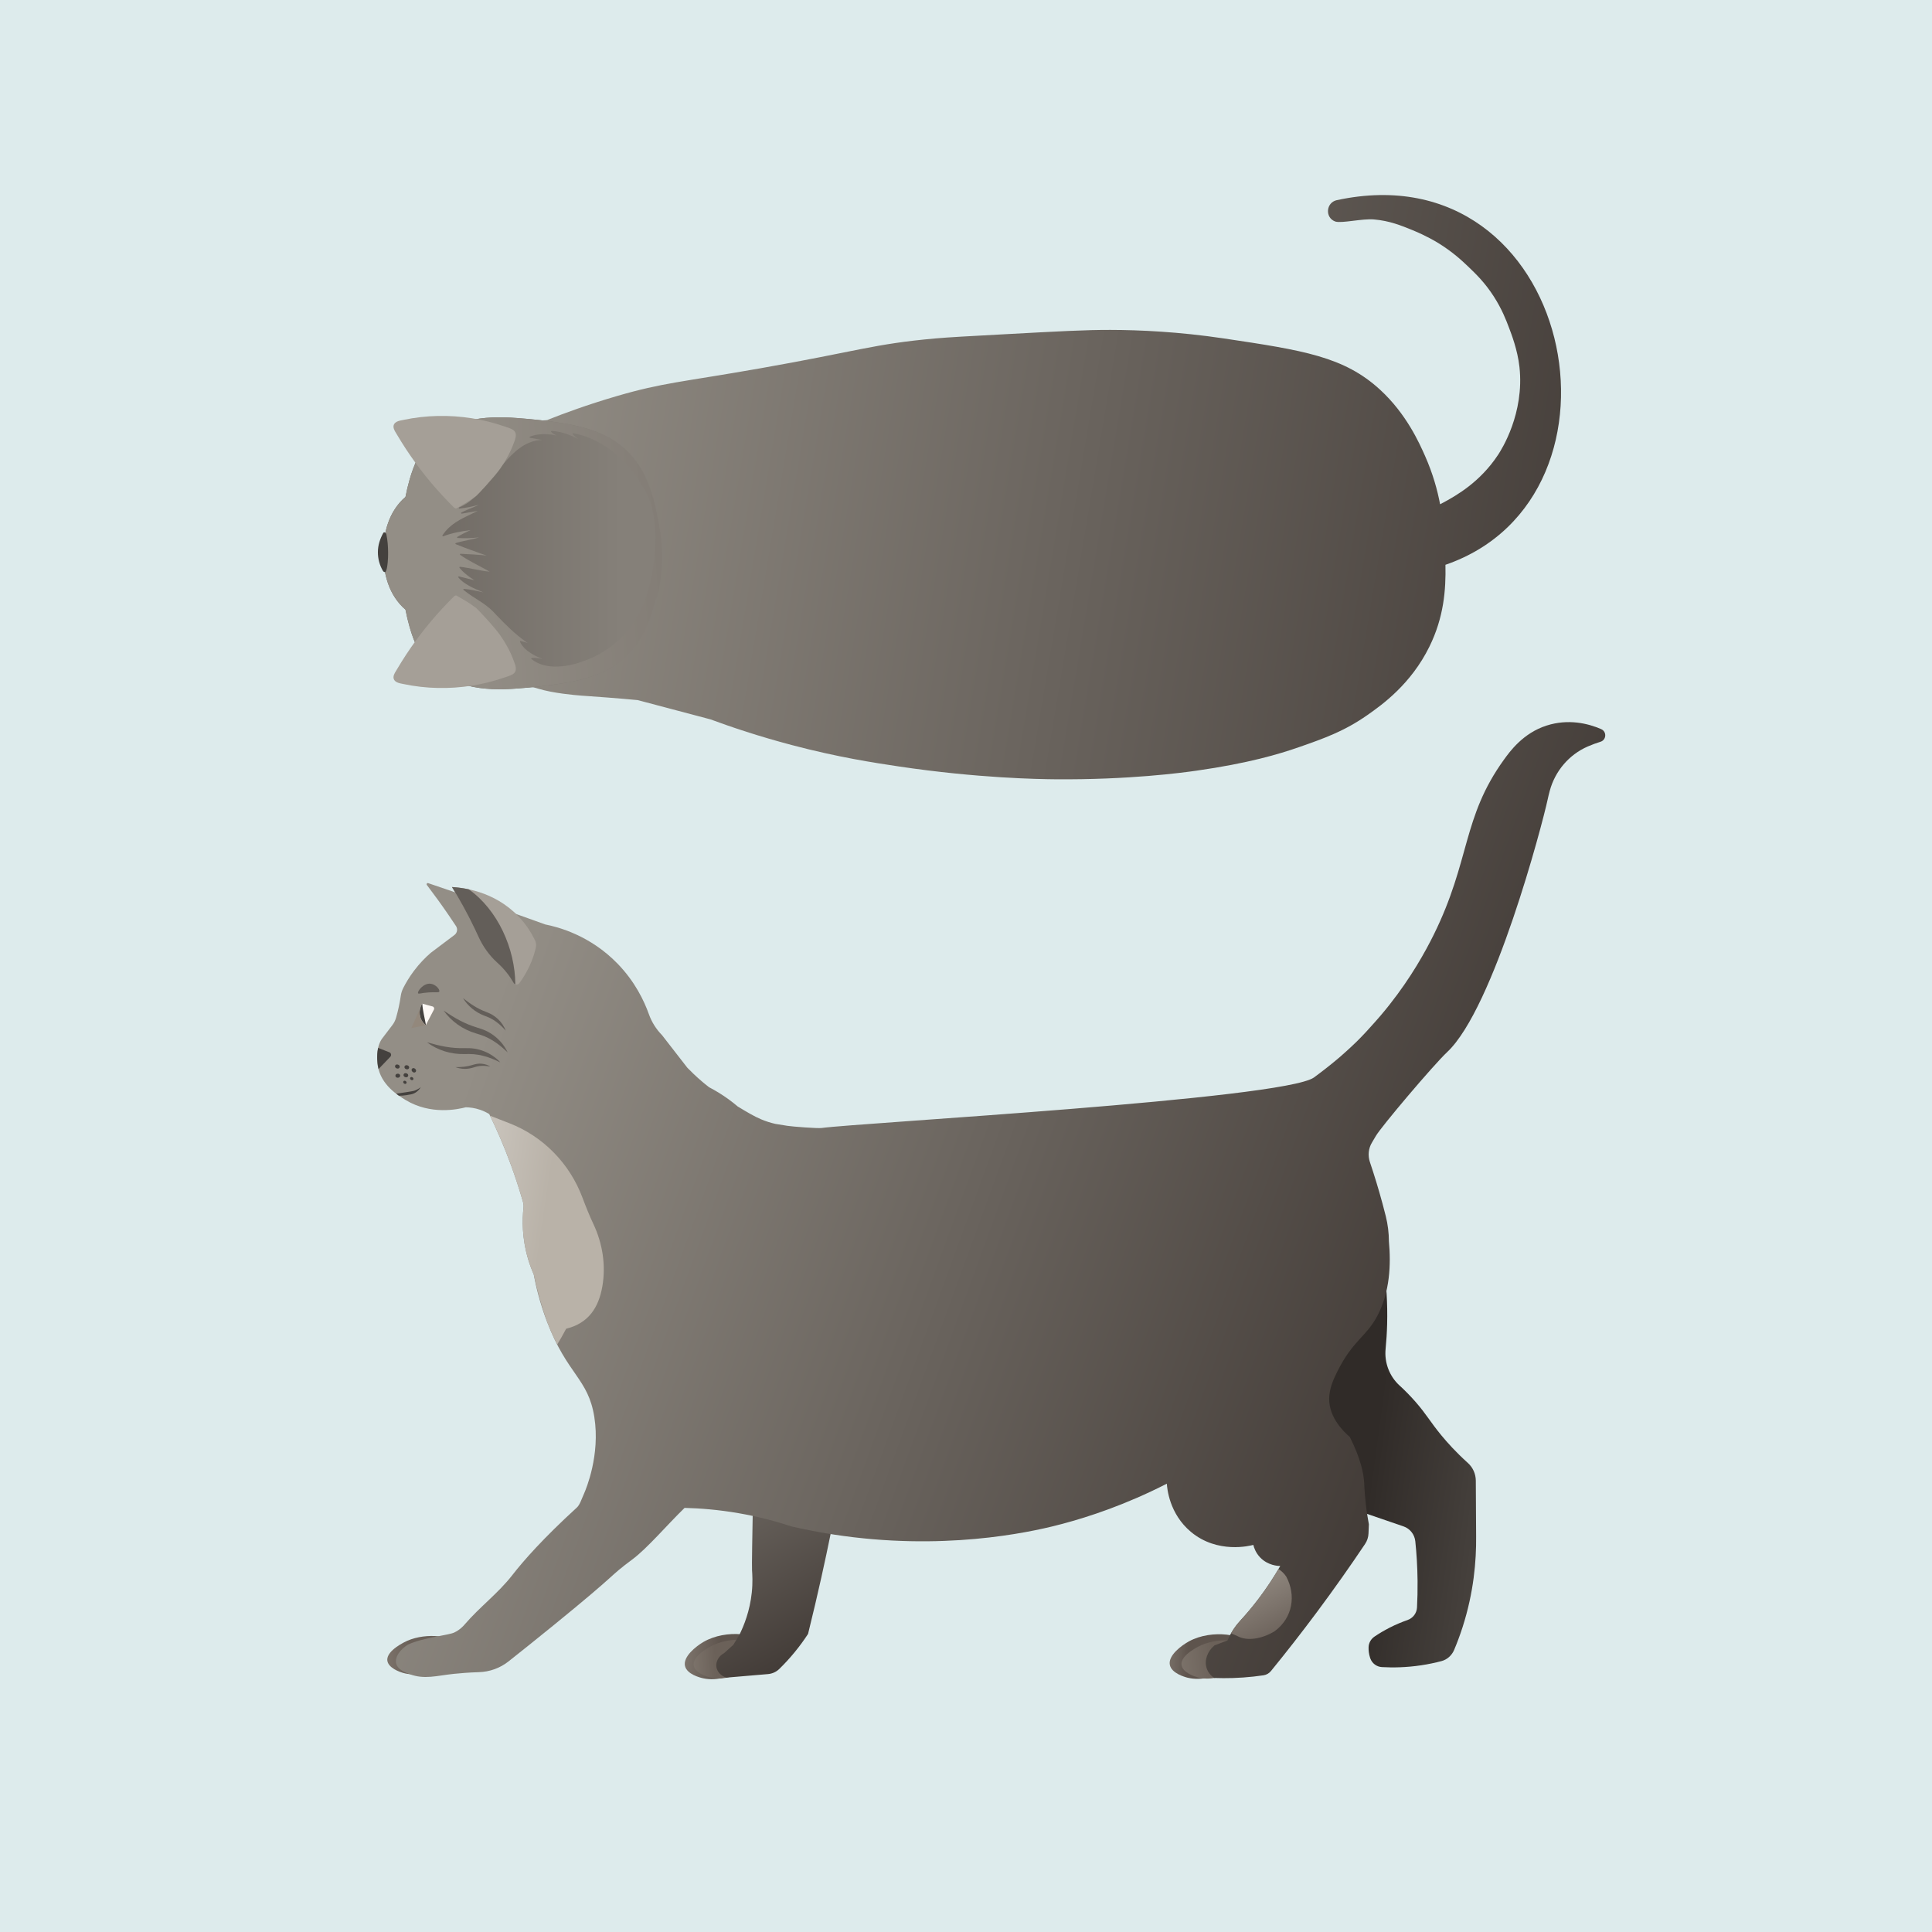 <?xml version="1.0" encoding="UTF-8"?>
<svg id="Layer_1" xmlns="http://www.w3.org/2000/svg" xmlns:xlink="http://www.w3.org/1999/xlink" version="1.1" viewBox="0 0 1000 1000">
  <!-- Generator: Adobe Illustrator 29.5.1, SVG Export Plug-In . SVG Version: 2.1.0 Build 141)  -->
  <defs>
    <style>
      .st0 {
        fill: url(#linear-gradient2);
      }

      .st1 {
        fill: url(#linear-gradient1);
      }

      .st2 {
        fill: url(#linear-gradient9);
      }

      .st3 {
        fill: url(#linear-gradient3);
      }

      .st4 {
        fill: url(#linear-gradient6);
      }

      .st5 {
        fill: url(#linear-gradient8);
      }

      .st6 {
        fill: url(#linear-gradient7);
      }

      .st7 {
        fill: url(#linear-gradient5);
      }

      .st8 {
        fill: url(#linear-gradient4);
      }

      .st9 {
        fill: url(#linear-gradient13);
      }

      .st10 {
        fill: url(#linear-gradient12);
      }

      .st11 {
        fill: url(#linear-gradient11);
      }

      .st12 {
        fill: url(#linear-gradient10);
      }

      .st13 {
        fill: url(#linear-gradient);
      }

      .st14 {
        fill: #a59f97;
      }

      .st15 {
        fill: #635e59;
      }

      .st16 {
        fill: #93887c;
      }

      .st17 {
        fill: #44413e;
      }

      .st18 {
        fill: #ddebec;
      }

      .st19 {
        fill: #fcf8f5;
      }
    </style>
    <linearGradient id="linear-gradient" x1="685.824" y1="263.95" x2="1140.436" y2="189.986" gradientTransform="translate(-3.266 1024.66) rotate(-1.581) scale(1 -1)" gradientUnits="userSpaceOnUse">
      <stop offset=".08" stop-color="#302b28"/>
      <stop offset=".667" stop-color="#938e86"/>
    </linearGradient>
    <linearGradient id="linear-gradient1" x1="403.695" y1="166.139" x2="316.634" y2="180.126" gradientTransform="translate(-8.875 1046.266) rotate(-3.099) scale(1 -1)" gradientUnits="userSpaceOnUse">
      <stop offset=".148" stop-color="#5e544d"/>
      <stop offset=".735" stop-color="#b9b2a8"/>
    </linearGradient>
    <linearGradient id="linear-gradient2" x1="628.673" y1="150.193" x2="587.563" y2="153.574" gradientTransform="translate(-3.266 1024.66) rotate(-1.581) scale(1 -1)" gradientUnits="userSpaceOnUse">
      <stop offset=".148" stop-color="#5e544d"/>
      <stop offset=".995" stop-color="#b9b2a8"/>
    </linearGradient>
    <linearGradient id="linear-gradient3" x1="396.213" y1="166.398" x2="318.155" y2="166.994" gradientTransform="translate(-8.875 1046.266) rotate(-3.099) scale(1 -1)" gradientUnits="userSpaceOnUse">
      <stop offset=".096" stop-color="#6b6159"/>
      <stop offset=".781" stop-color="#b9b2a8"/>
    </linearGradient>
    <linearGradient id="linear-gradient4" x1="227.081" y1="161.783" x2="149.023" y2="162.379" gradientTransform="translate(-3.266 1024.66) rotate(-1.581) scale(1 -1)" gradientUnits="userSpaceOnUse">
      <stop offset=".096" stop-color="#6b6159"/>
      <stop offset=".781" stop-color="#b9b2a8"/>
    </linearGradient>
    <linearGradient id="linear-gradient5" x1="644.731" y1="148.88" x2="550.17" y2="140.945" gradientTransform="translate(-3.266 1024.66) rotate(-1.581) scale(1 -1)" gradientUnits="userSpaceOnUse">
      <stop offset=".096" stop-color="#6b6159"/>
      <stop offset=".972" stop-color="#b9b2a8"/>
    </linearGradient>
    <linearGradient id="linear-gradient6" x1="462.969" y1="169.075" x2="339.728" y2="426.246" gradientTransform="translate(-8.875 1046.266) rotate(-3.099) scale(1 -1)" gradientUnits="userSpaceOnUse">
      <stop offset="0" stop-color="#3f3834"/>
      <stop offset=".678" stop-color="#938e86"/>
    </linearGradient>
    <linearGradient id="linear-gradient7" x1="774.404" y1="285.633" x2="105.015" y2="529.27" gradientTransform="translate(0 1000) scale(1 -1)" gradientUnits="userSpaceOnUse">
      <stop offset=".015" stop-color="#3f3834"/>
      <stop offset=".778" stop-color="#938e86"/>
    </linearGradient>
    <linearGradient id="linear-gradient8" x1="98.21" y1="413.467" x2="349.67" y2="368.712" gradientTransform="translate(-3.266 1024.66) rotate(-1.581) scale(1 -1)" gradientUnits="userSpaceOnUse">
      <stop offset=".178" stop-color="#fff"/>
      <stop offset=".781" stop-color="#b9b2a8"/>
    </linearGradient>
    <linearGradient id="linear-gradient9" x1="702.251" y1="87.29" x2="628.668" y2="240.837" gradientTransform="translate(-3.266 1024.66) rotate(-1.581) scale(1 -1)" gradientUnits="userSpaceOnUse">
      <stop offset=".405" stop-color="#60564f"/>
      <stop offset=".865" stop-color="#b9b2a8"/>
    </linearGradient>
    <linearGradient id="linear-gradient10" x1="870.547" y1="705.097" x2="11.911" y2="848.18" gradientTransform="translate(0 1000) scale(1 -1)" gradientUnits="userSpaceOnUse">
      <stop offset="0" stop-color="#3f3834"/>
      <stop offset=".716" stop-color="#938e86"/>
    </linearGradient>
    <linearGradient id="linear-gradient11" x1="740.542" y1="730.763" x2="740.542" y2="730.763" gradientTransform="translate(0 1000) scale(1 -1)" gradientUnits="userSpaceOnUse">
      <stop offset=".096" stop-color="#60564f"/>
      <stop offset=".883" stop-color="#b9b2a8"/>
    </linearGradient>
    <linearGradient id="linear-gradient12" x1="-11.42" y1="713.625" x2="552.163" y2="713.625" gradientTransform="translate(0 1000) scale(1 -1)" gradientUnits="userSpaceOnUse">
      <stop offset="0" stop-color="#3f3834"/>
      <stop offset=".591" stop-color="#858079"/>
    </linearGradient>
    <linearGradient id="linear-gradient13" x1="341.966" y1="719.084" x2="198.078" y2="709.625" gradientTransform="translate(0 1000) scale(1 -1)" gradientUnits="userSpaceOnUse">
      <stop offset="0" stop-color="#837d76"/>
      <stop offset=".716" stop-color="#938e86"/>
    </linearGradient>
  </defs>
  <rect class="st18" width="1000" height="1000"/>
  <g>
    <path class="st13" d="M688.431,777.019l38.037,13.044c3.343,1.146,5.722,4.16,6.092,7.723.659,6.335,1.096,13.196,1.17,20.521.049,4.795-.062,9.382-.29,13.738-.155,2.961-2.111,5.513-4.912,6.487-2.857.994-5.97,2.274-9.229,3.933-2.94,1.496-5.551,3.073-7.838,4.616-1.82,1.228-3.007,3.243-3.083,5.461-.055,1.597.111,3.502.783,5.532.034.104.069.206.105.307.919,2.59,3.294,4.353,6.001,4.507,5.843.332,12.76.211,20.421-.947,3.75-.567,7.227-1.313,10.406-2.15,2.965-.781,5.366-2.945,6.57-5.805,1.545-3.669,3.022-7.601,4.371-11.795,5.768-17.933,7.143-34.277,7.008-46.946-.055-9.618-.11-19.237-.165-28.855-.02-3.511-1.53-6.84-4.119-9.171-6.167-5.554-10.675-10.601-13.77-14.36-5.777-7.017-7.622-10.753-13.309-17.261-2.851-3.262-5.663-6.072-8.276-8.458-5.231-4.775-7.915-11.826-7.219-18.93.4-4.084.679-8.365.797-12.828.575-21.753-2.876-40.275-6.781-54.23-24.401,36.696-48.802,73.393-73.203,110.089l50.431,35.78-0.0 0Z"/>
    <path class="st1" d="M395.137,851.273c1.665,6.426-16.623,20.599-31.174,17.417-1.631-.357-8.43-2.072-9.414-6.396-1.105-4.854,5.752-10.199,9.53-12.409,11.792-6.896,29.588-4.286,31.058,1.388Z"/>
    <path class="st0" d="M646.371,851.801c1.494,6.468-17.162,20.151-31.624,16.585-1.621-.4-8.372-2.294-9.242-6.643-.976-4.881,6.02-10.043,9.855-12.152,11.971-6.581,29.691-3.501,31.01,2.21l0.0 0Z"/>
    <path class="st3" d="M394.864,853.206c1.456,5.466-13.685,17.71-26.38,15.239-3.317-.646-8.85-2.76-9.414-6.396-.824-5.308,9.496-10.275,10.01-10.516,10.212-4.8,24.521-3.069,25.784,1.673v-0Z"/>
    <path class="st8" d="M236.503,851.638c1.311,5.503-14.15,17.342-26.774,14.535-3.298-.733-8.774-2.993-9.242-6.643-.683-5.328,9.764-10.02,10.285-10.248,10.336-4.528,24.594-2.418,25.73,2.356Z"/>
    <path class="st7" d="M647.561,853.873c1.311,5.503-14.15,17.342-26.774,14.535-3.298-.733-8.773-2.993-9.242-6.643-.683-5.328,9.764-10.02,10.285-10.248,10.336-4.528,24.594-2.418,25.73,2.356h0Z"/>
    <path class="st4" d="M390.597,737.097c.833,3.34-.221,2.811-.726,31.124-.502,28.18-.754,42.27-.612,44.535.14,2.244.423,6.196-.132,11.516-1,9.584-4.04,17.088-6.375,21.829-1.059,1.749-2.117,3.497-3.176,5.246-1.372,1.237-3.404,3.07-4.776,4.307-2.814,1.479-4.416,4.456-3.987,7.206.393,2.521,2.464,4.674,5.208,5.473,7.165-.609,14.33-1.219,21.495-1.828,2.183-.186,4.25-1.105,5.829-2.644,2.543-2.481,5.203-5.323,7.866-8.558,2.741-3.33,5.068-6.567,7.038-9.588,5.331-21.527,9.11-39.13,11.583-51.267,3.839-18.843,6.02-31.831,11.264-55.301,2.525-11.301,4.751-20.517,6.231-26.511-26.141-1.899-52.283-3.799-78.424-5.698,7.956,6.022,18.125,15.838,21.695,30.16h0Z"/>
    <path class="st6" d="M828.79,377.395c-6.746-2.915-16.981-5.482-28.34-1.825-12.17,3.918-18.999,13.46-22.023,17.65-21.656,30.007-17.286,52.031-36.323,90.57-4.455,9.019-11.801,22.183-22.781,36.104v-0c-.448.569-.907,1.139-1.367,1.71-.013.015-.025.031-.037.046-.331.41-.659.82-.997,1.231-.028.034-.057.067-.084.101-.54.658-1.094,1.317-1.651,1.977-.265.315-.525.629-.795.944-.207.242-.425.485-.635.727-.669.774-1.336,1.548-2.028,2.323-.037.041-.075.084-.112.126-.008.009-.017.019-.025.028-1.308,1.465-2.67,2.992-4.158,4.605-.008.008-.015.017-.023.025-.06.065-.12.13-.181.195-.234.254-.47.508-.711.767-.052.056-.109.114-.162.171-.013.014-.026.027-.039.041-.105.112-.212.224-.318.337-.031.033-.063.066-.094.099-.292.31-.587.621-.892.938-.39.406-.789.817-1.199,1.235-.038.039-.073.076-.111.115-.124.126-.254.256-.383.384-.153.154-.312.312-.468.468-.177.177-.35.352-.531.531-.066.065-.129.129-.195.195-.008.008-.015.015-.022.022-.755.738-3.894,3.777-8.265,7.59-.571.49-1.162.991-1.766,1.497-.267.225-.541.452-.816.68-.661.548-1.333,1.102-2.034,1.67-.156.125-.317.254-.475.381-.293.236-.605.48-.905.72-.383.305-.758.606-1.153.916-.193.152-.383.303-.58.456-.027.021-.057.043-.084.064-.804.627-1.63,1.266-2.486,1.917-.184.14-.372.282-.559.424-.938.71-1.896,1.43-2.898,2.169-16.084,11.263-235.112,23.436-254.816,26.125-2.024.276-14.827-.672-17.713-1.121l.001-.008c-.058-.005-.118-.014-.177-.02-2.043-.319-4.063-.645-6.055-.978-2.462-.561-4.984-1.343-7.529-2.433-3.532-1.512-6.897-3.516-11.958-6.579-1.402-1.19-2.899-2.387-4.522-3.574-3.576-2.613-7.059-4.701-10.281-6.378-1.75-1.344-2.89-2.303-3.437-2.767-3.368-2.859-6.003-5.445-7.826-7.329-4.389-5.653-8.716-11.225-13.106-16.878-3.017-3.067-5.332-6.733-6.774-10.776-2.447-6.858-7.13-16.785-16.114-26.087-14.376-14.886-31.029-19.126-37.552-20.424l-39.646-14.234c-6.986-2.383-13.971-4.767-20.956-7.15-.573-.195-1.053.46-.686.942,3.774,4.955,7.565,10.182,11.336,15.69,1.285,1.877,2.538,3.743,3.761,5.598.992,1.505.633,3.523-.807,4.608-4.077,3.07-8.154,6.141-12.231,9.211-2.628,2.27-5.753,5.369-8.798,9.44-2.336,3.122-4.115,6.134-5.469,8.796-.64,1.259-1.074,2.606-1.276,4.004-.265,1.835-.606,3.778-1.045,5.81-.429,1.985-.907,3.853-1.41,5.598-.389,1.349-1.015,2.614-1.865,3.731-2.33,3.059-4.378,5.816-4.846,6.365-4.252,4.985-2.888,13.671-2.717,14.762,1.569,9.995,10.678,15.473,14.432,17.731,13.058,7.853,27.032,4.782,31.053,3.742,1.921.022,4.594.281,7.585,1.323,1.844.643,3.378,1.433,4.589,2.173,3.862,7.89,7.724,16.737,11.3,26.514,2.417,6.609,4.454,12.965,6.177,18.997.28.978.361,1.984.251,2.996-.656,6.063-.876,15.729,2.467,26.814.824,2.731,1.785,5.275,2.829,7.643,1.029,5.562,2.985,14.28,6.862,24.439,10.538,27.609,21.347,29.38,24.513,49.422,3.118,19.741-4.32,37.325-5.239,39.431-1.451,3.323-2.329,6.059-3.773,7.38-17.595,16.096-27.564,27.457-33.515,35.099-7.226,9.279-16.86,16.447-24.519,25.373-.56.653-2.375,2.798-5.472,4.253-3.067,1.441-15.928,2.566-23.929,6.229-4.404,2.752-6.863,6.621-6.125,9.757.742,3.152,4.493,4.625,6.931,5.544,7.706,2.906,13.995.789,22.913-.141,3.355-.35,7.736-.711,12.986-.877,5.569-.176,10.94-2.091,15.31-5.548,6.557-5.188,14.392-11.448,23.169-18.588,35.512-28.884,27.784-24.433,40.932-34.209,7.756-5.766,17.797-17.678,27.052-26.682,8.191.202,17.566.953,27.831,2.72,10.549,1.816,19.845,4.325,27.722,6.931,7.556,1.74,18.526,3.958,31.881,5.544,54.704,6.498,96.629-3.868,108.117-6.931,13.846-3.691,32.743-9.907,54.059-20.792.15,2.355,1.218,15.555,12.475,24.95,13.792,11.511,30.723,7.163,32.286,6.733.348,1.406,1.222,4.079,3.545,6.501,3.997,4.167,9.227,4.405,10.396,4.43-3.043,5.311-6.813,11.176-11.466,17.274-3.146,4.124-6.291,7.821-9.323,11.115-2.536,2.753-4.62,5.893-6.16,9.323l-.371.826-6.705,2.539c-3.695,3.067-5.315,7.686-4.115,11.646.882,2.911,3.021,4.581,3.961,5.225,6.183.234,13.014.081,20.361-.725,1.761-.193,3.479-.416,5.153-.664,1.523-.226,2.896-1.022,3.869-2.215,7.84-9.612,15.786-19.77,23.766-30.488,8.948-12.015,17.246-23.801,24.937-35.267,1.089-1.624,1.698-3.513,1.777-5.467l.189-4.718c-.189-.993-.467-2.52-.762-4.387-1.356-8.601-1.549-14.955-1.649-16.813-.271-5.05-1.777-12.762-7.483-24.032-2.566-2.178-10.819-9.725-10.649-19.905.081-4.834,1.892-9.256,3.941-13.394,8.503-17.172,15.03-18.083,21.04-29.466,6.47-12.255,7.028-26.59,5.932-38.395-.016-4.38-.54-8.771-1.619-13.08-.524-2.091-1.073-4.207-1.65-6.346-2.063-7.65-4.275-14.864-6.557-21.625-1.157-3.428-.785-7.21,1.121-10.271.645-1.036,1.287-2.117,1.918-3.244,2.541-4.53,29.801-36.764,36.959-43.481,24.242-22.748,49.232-117.836,51.977-130.646.337-1.575.704-3.083,1.09-4.521,2.756-10.277,9.992-18.766,19.629-22.971.065-.028.13-.057.196-.085,2.244-.97,4.408-1.751,6.453-2.381,3.084-.95,3.326-5.247.363-6.527l0.0 0Z"/>
    <polygon class="st16" points="218.513 519.492 212.93 532.136 220.394 530.625 218.513 519.492"/>
    <g>
      <ellipse class="st17" cx="205.685" cy="552.034" rx="1.043" ry="1.237" transform="translate(-382.915 576.506) rotate(-71.946)"/>
      <ellipse class="st17" cx="210.563" cy="552.414" rx="1.043" ry="1.237" transform="translate(-379.909 581.406) rotate(-71.946)"/>
      <ellipse class="st17" cx="210.079" cy="556.54" rx="1.043" ry="1.237" transform="translate(-384.167 583.793) rotate(-71.946)"/>
      <ellipse class="st17" cx="213.12" cy="558.28" rx=".754" ry=".91" transform="translate(-368.441 420.864) rotate(-55.811)"/>
      <ellipse class="st17" cx="209.581" cy="560.202" rx=".754" ry=".91" transform="translate(-371.581 418.778) rotate(-55.811)"/>
      <ellipse class="st17" cx="205.895" cy="556.784" rx="1.235" ry="1.045" transform="translate(-13.266 5.087) rotate(-1.371)"/>
      <ellipse class="st17" cx="214.202" cy="553.992" rx="1.034" ry="1.243" transform="translate(-340.997 342.938) rotate(-48.047)"/>
    </g>
    <path class="st19" d="M223.9,520.94c-1.796-.483-3.592-.966-5.387-1.448-.295.485-1.964,3.336-.992,6.818.675,2.419,2.256,3.821,2.873,4.315,1.401-2.689,2.803-5.379,4.204-8.068.334-.641-.007-1.431-.698-1.616Z"/>
    <path class="st15" d="M227.374,513.237c-.296.656-1.655.177-5.483.435-3.943.265-5.202.955-5.483.435-.52-.964,2.742-5.298,6.41-4.937,2.737.27,4.998,3.086,4.555,4.068Z"/>
    <g>
      <path class="st15" d="M220.968,539.464c3.271.913,6.447,1.789,9.655,2.323,3.213.56,6.372.79,9.631.726,1.637-.015,3.413-.029,5.172.239,1.754.264,3.451.724,5.079,1.365,3.251,1.284,6.187,3.265,8.495,5.795-3.056-1.493-6.082-2.759-9.206-3.497-1.554-.372-3.13-.649-4.689-.775-1.558-.136-3.127-.088-4.822-.063-3.411.069-6.94-.409-10.211-1.455-3.281-1.053-6.381-2.595-9.102-4.657l-0.0 0Z"/>
      <path class="st15" d="M229.62,523.079c2.845,1.876,5.612,3.687,8.511,5.182,2.896,1.521,5.838,2.712,8.964,3.653,1.565.489,3.262,1.022,4.859,1.818,1.593.791,3.074,1.751,4.434,2.862,2.716,2.223,4.924,5.013,6.368,8.133-2.467-2.363-4.975-4.499-7.733-6.163-1.371-.832-2.79-1.581-4.239-2.18-1.445-.609-2.954-1.045-4.578-1.543-3.272-.983-6.493-2.524-9.3-4.527-2.813-2.012-5.308-4.435-7.287-7.236Z"/>
      <path class="st15" d="M239.649,516.626c1.9,1.459,3.749,2.868,5.705,4.063,1.953,1.213,3.955,2.197,6.098,3.016,1.072.422,2.235.882,3.314,1.521,1.077.635,2.067,1.383,2.964,2.231,1.793,1.695,3.201,3.762,4.059,6.021-1.612-1.781-3.262-3.405-5.112-4.711-.919-.653-1.876-1.249-2.861-1.743-.982-.5-2.018-.882-3.131-1.314-2.243-.856-4.424-2.099-6.29-3.645-1.871-1.553-3.499-3.377-4.747-5.44Z"/>
      <path class="st15" d="M235.747,552.36c1.556-.021,3.066-.047,4.546-.227,1.486-.17,2.907-.478,4.335-.928.719-.219,1.5-.455,2.309-.565.806-.111,1.612-.128,2.409-.057,1.594.144,3.137.637,4.472,1.454-1.534-.262-3.027-.428-4.496-.348-.732.038-1.461.12-2.164.266-.704.142-1.389.367-2.133.597-1.494.472-3.109.719-4.682.682-1.578-.039-3.138-.317-4.596-.873Z"/>
    </g>
    <path class="st14" d="M265.796,508.685c.65,1.134,2.242,1.246,3.02.196,2.091-2.823,4.355-6.491,6.198-11.031,1.053-2.592,1.796-5.045,2.325-7.261.32-1.34.135-2.743-.467-3.982-1.816-3.74-4.516-8.127-8.548-12.332-12.723-13.269-29.254-14.861-34.387-15.146,4.015,6.494,8.073,13.79,11.927,21.898.587,1.236,1.157,2.462,1.709,3.679,2.35,5.18,5.667,9.872,9.876,13.65,1.618,1.452,3.284,3.175,4.889,5.21,1.392,1.766,2.529,3.501,3.456,5.121h-0Z"/>
    <path class="st15" d="M242.602,460.296c-3.816-.819-6.908-1.07-8.664-1.168,4.015,6.494,8.073,13.79,11.927,21.898.587,1.236,1.157,2.462,1.709,3.679,2.35,5.18,5.667,9.872,9.876,13.65,1.618,1.452,3.284,3.175,4.889,5.21,1.402,1.778,2.544,3.525,3.476,5.154.219.383.548.634.912.772-.093-18.493-9.116-38.599-24.125-49.195l-0-0Z"/>
    <path class="st17" d="M201.546,544.669l-5.82-2.275c-.939,4.232-.269,8.519-.152,9.264.091.578.212,1.138.351,1.686,2.044-2.129,4.088-4.259,6.132-6.388.68-.729.412-1.926-.512-2.287v0Z"/>
    <path class="st17" d="M210.331,566.857c2.058-.335,3.132-.452,4.343-1.111.76-.413,2.05-1.28,3.17-3.066-.743.591-1.906,1.381-3.476,1.911-.41.139-1.699.338-4.274.753-1.425.229-2.852.441-4.293.628-.255.033-.513.065-.77.098.501.384.993.746,1.469,1.078,1.282-.003,2.565-.085,3.831-.292h0Z"/>
    <path class="st17" d="M218.513,519.492c-.295.485-1.964,3.336-.992,6.818.675,2.419,2.256,3.821,2.873,4.315.019-.036.037-.072.056-.107-.622-3.669-1.685-7.546-1.866-11.006-.024-.006-.048-.013-.071-.019h-0Z"/>
    <path class="st5" d="M311.778,665.807c1.915-10.991.08-22.296-4.685-32.361-2.034-4.295-3.87-8.912-5.642-13.624-6.638-17.654-20.335-31.63-37.71-38.402l-10.093-3.933c.465.958.93,1.93,1.394,2.916.002.005.004.009.007.014.457.97.913,1.953,1.368,2.949.032.07.064.143.096.213.427.938.853,1.885,1.278,2.846.063.142.125.288.188.43.393.894.786,1.794,1.176,2.709.114.266.226.539.34.808.34.804.681,1.609,1.018,2.429.17.413.338.835.508,1.252.283.696.566,1.388.847,2.095.243.612.483,1.238.724,1.859.205.528.411,1.048.615,1.582.446,1.17.889,2.354,1.327,3.552.812,2.221,1.567,4.402,2.296,6.564.725,2.148,1.411,4.266,2.058,6.35.155.498.321,1.006.471,1.5.025.083.047.162.072.245.443,1.462.872,2.91,1.279,4.336 0.0 0,0,0.0 0.0 0.0 0.0.001.001.002.001.003.279.978.361,1.984.251,2.995-.03.279-.058.574-.086.868-.01.107-.021.207-.031.315-.028.311-.053.637-.078.964-.008.1-.017.194-.024.295-.022.301-.039.616-.058.929-.008.138-.018.27-.025.411-.019.359-.033.731-.046,1.105-.004.103-.009.201-.013.305-.012.369-.018.752-.023,1.134-.002.118-.006.231-.007.351-.003.342-0.0.695.002,1.047.001.17-.001.335.001.507.005.349.016.71.027,1.069.005.184.007.362.014.549.013.344.033.699.052,1.05.011.211.018.417.031.63.021.334.05.678.076,1.019.018.24.032.476.054.719.031.355.072.72.109,1.082.025.238.044.47.072.711.043.376.096.761.147,1.144.031.235.056.465.09.703.054.378.119.765.18,1.148.04.25.074.495.117.747.081.475.175.957.269,1.44.033.168.059.332.093.5.074.368.161.744.243,1.117.064.291.121.577.19.87.042.179.092.362.136.541.119.492.238.983.371,1.482.182.681.377,1.367.585,2.059.412,1.365.858,2.684,1.332,3.958s.975,2.502,1.497,3.685c1.586,7.575,3.788,15.789,6.862,24.439,1.764,4.622,3.535,8.507,5.277,11.888,1.418-2.266,2.958-4.964,4.638-8.159,11.722-2.874,16.856-11.129,18.742-21.951v-0Z"/>
    <path class="st2" d="M659.754,844.331c9.502-7.05,11.119-18.731,6.007-28.286-1.122-1.69-2.482-2.922-3.979-3.887-.014-.005-.027-.009-.04-.014-2.874,4.884-6.346,10.19-10.542,15.689-3.146,4.124-6.291,7.821-9.323,11.115-1.811,1.967-3.381,4.138-4.697,6.464,1.083.463,2.166.927,3.249,1.391,4.925,2.773,12.65,1.59,19.325-2.473l0-0Z"/>
  </g>
  <g>
    <path class="st12" d="M691.949,103.593c-5.658,1.22-6.26,9.127-.806,11.065.041.014.07.026.085.03,3.459.972,13.917-1.633,19.936-1.108,8.106.707,14.041,3.131,19.936,5.538,7.218,2.947,12.239,5.999,13.291,6.645,7.549,4.637,12.472,9.286,15.506,12.183,3.949,3.772,8.676,8.316,13.291,15.506,4.223,6.58,6.364,12.171,7.905,16.26,1.167,3.097,4.412,11.363,5.386,20.289,2.623,24.047-9.322,42.748-11.076,45.411-9.349,14.191-21.667,21.052-27.69,24.367-.777.428-1.548.835-2.314,1.227-1.4-7.367-3.725-15.812-7.747-24.904-3.048-6.89-9.711-21.865-23.259-34.335-18.684-17.197-39.8-20.443-80.853-26.582-23.557-3.523-44.052-4.389-58.701-4.43-12.835-.036-26.647.714-54.271,2.215-19.475,1.058-29.214,1.561-36.55,2.215-31.864,2.841-39.769,6.529-90.821,15.506-40.616,7.142-49.967,7.309-74.207,14.399-14.981,4.381-27.139,8.887-35.443,12.183.605.878-33.574-.33-44.553,9.551-1.082.974-2.043,2.05-2.043,2.051-2.49,2.957-3.223,6.21-17.769,24.893-7.855,10.089-14.84,18.388-20.098,24.442-2.845,3.275-3.737,7.947-1.987,12.23.501,1.225,1.247,2.331,2.114,3.331,5.242,6.04,12.179,14.287,19.971,24.295,14.546,18.683,15.278,21.936,17.769,24.893l0.0 0v.001c.001.001,1.836,1.869,2.042,2.05,7.963,6.955,16.051,5.682,34.185,10.022,5.955,1.425,6.217,1.849,11.476,2.905.163.033.351.07.577.113,8.41,1.595,17.145,2.102,17.145,2.102,2.847.159,19.349,1.405,27.689,2.215l37.658,9.968c10.82,3.996,25.077,8.799,42.088,13.291,23.999,6.337,42.486,9.152,55.379,11.076,41.014,6.12,72.716,6.574,80.853,6.645,38.316.334,65.999-3.422,73.1-4.43,27.072-3.844,43.009-8.644,53.164-12.183,13.314-4.641,23.589-8.327,35.442-16.614,7.778-5.438,22.586-16.058,32.12-35.442,7.431-15.109,8.583-29.3,8.295-42.347,102.529-35.278,66.461-215.188-56.215-188.738Z"/>
    <path class="st11" d="M740.542,269.237"/>
    <path class="st10" d="M267.742,356.366c7.963-.593,15.974-1.448,23.855-2.746,7.164-1.18,14.348-2.901,20.938-6.02,6.601-3.124,12.318-7.656,16.667-13.54,4.16-5.628,6.868-12.192,8.808-18.877.456-1.567.853-3.146,1.217-4.732.075-.058.143-.139.201-.249.237-.451.526-.896.696-1.377.21-.593.337-1.221.477-1.833.259-1.135.493-2.275.705-3.419.416-2.249.743-4.513.963-6.79.443-4.617.517-9.27.245-13.9-.081-1.366-.2-2.734-.349-4.101.049-.028.079-.083.062-.181-.095-.541-.186-1.082-.279-1.623-.28-2.14-.642-4.275-1.085-6.393-.761-4.38-1.61-8.741-2.853-13.02-1.941-6.687-4.649-13.249-8.808-18.876-4.349-5.885-10.066-10.417-16.667-13.541-6.59-3.119-13.774-4.84-20.938-6.02-7.881-1.298-15.892-2.153-23.855-2.746-8.561-.636-17.332-.648-25.7,1.493-6.945,1.778-13.639,4.925-18.905,9.864-5.866,5.501-8.959,12.913-11.13,20.508-.844,2.951-1.554,5.949-2.136,8.976-2.091,1.742-3.849,3.812-5.363,6.078-3.098,4.639-4.828,10.118-5.618,15.634-.04.09-.07.185-.083.284-.278,2.177-.422,4.376-.442,6.576-.001.193-.001.385-.001.578s0,.385.001.578c.02,2.2.164,4.4.442,6.576.013.099.044.194.083.286.79,5.516,2.52,10.994,5.618,15.633,1.513,2.266,3.271,4.336,5.363,6.078.582,3.028,1.292,6.027,2.136,8.976,2.171,7.597,5.263,15.007,11.13,20.508,5.266,4.939,11.961,8.087,18.905,9.864,8.369,2.142,17.139,2.131,25.7,1.493"/>
    <path class="st9" d="M267.743,356.367c7.962-.593,15.974-1.45,23.854-2.747,7.165-1.18,14.35-2.901,20.938-6.02,6.601-3.124,12.319-7.655,16.668-13.54,4.159-5.628,6.867-12.191,8.809-18.876.455-1.567.852-3.147,1.217-4.733.074-.058.143-.138.2-.247.238-.451.527-.897.697-1.377.21-.594.337-1.221.476-1.833.259-1.135.495-2.275.706-3.421.415-2.249.743-4.513.962-6.79.444-4.615.518-9.27.244-13.898-.08-1.366-.2-2.734-.348-4.102.049-.028.078-.083.061-.18-.094-.541-.185-1.082-.278-1.624-.28-2.14-.641-4.274-1.084-6.393-.761-4.38-1.611-8.741-2.853-13.019-1.942-6.687-4.65-13.249-8.809-18.877-4.349-5.885-10.067-10.416-16.668-13.54-6.589-3.119-13.773-4.84-20.938-6.02-7.88-1.298-15.892-2.155-23.854-2.746-8.562-.638-17.332-.648-25.701,1.493-6.943,1.777-13.639,4.923-18.905,9.863-5.865,5.503-8.958,12.913-11.13,20.51-.843,2.95-1.554,5.947-2.136,8.976-2.09,1.741-3.848,3.812-5.361,6.077-3.099,4.64-4.83,10.118-5.618,15.634-.04.091-.071.185-.083.284-.278,2.177-.423,4.377-.442,6.576-.001.193-.001.386-.003.578.001.194.001.386.003.579.018,2.2.164,4.398.442,6.576.012.099.044.193.083.284.788,5.516,2.519,10.994,5.618,15.634,1.513,2.266,3.271,4.336,5.361,6.077.582,3.029,1.294,6.027,2.136,8.978,2.172,7.595,5.265,15.007,11.13,20.508,5.266,4.939,11.962,8.086,18.905,9.864,8.369,2.14,17.139,2.13,25.701,1.493M275.067,341.076c-.226-.186-.021-.513.219-.532,1.91-.143,3.79.164,5.664.565-2.175-.81-4.289-1.803-6.236-3.056-2.264-1.459-4.415-3.34-5.557-5.829-.11-.242.07-.529.352-.458,1.216.307,2.416.671,3.611,1.041-.29-.198-.585-.388-.87-.59-5.511-3.922-10.364-8.65-15.003-13.551-1.29-1.362-2.553-2.734-3.984-3.951-1.392-1.183-2.882-2.239-4.406-3.243-3.026-1.991-6.155-3.82-8.95-6.14-.204-.171-.038-.552.221-.532,3.423.254,6.751,1.138,10.113,1.811-.184-.071-.37-.139-.554-.213-2.361-.939-4.703-1.958-6.92-3.204-2.018-1.135-4.042-2.478-5.496-4.31-.188-.235-.02-.597.303-.52,2.659.635,5.31,1.333,7.972,1.97-.767-.481-1.527-.979-2.262-1.507-1.985-1.422-3.892-3.015-5.427-4.923-.148-.184-.079-.564.22-.532,5.173.554,10.195,2.062,15.375,2.529-.813-.476-1.634-.942-2.462-1.393-4.302-2.347-8.757-4.467-12.777-7.294-.233-.164-.176-.597.157-.581,4.498.225,9.007.434,13.486.926-5.333-1.878-10.672-3.749-15.913-5.881-.274-.112-.314-.503,0-.601,3.931-1.218,8.074-1.661,11.986-2.922-3.662.374-7.344.55-11.024.311-.3-.02-.432-.415-.156-.581,2.202-1.318,4.496-2.468,6.837-3.517-4.836.589-9.627,1.517-14.216,3.208-.257.094-.492-.239-.352-.458.996-1.546,2.191-2.954,3.549-4.193,4.243-3.873,9.652-5.938,14.727-8.484-2.751.471-5.501.956-8.255,1.415-.327.054-.573-.393-.24-.569,1.019-.54,2.074-1.005,3.136-1.454,1.93-.816,4.004-1.587,5.929-2.585-3.279.974-6.647,1.616-10.079,1.982-.382.041-.376-.493-.083-.611.427-.172.848-.358,1.263-.56,3.523-1.701,6.524-4.303,9.216-7.107,2.916-3.036,5.516-6.356,8.137-9.644,2.599-3.262,5.212-6.536,8.173-9.48,2.693-2.677,5.726-5.116,9.244-6.615,2.194-.935,4.501-1.425,6.836-1.504-2.074-.407-4.159-.764-6.245-1.112-.34-.057-.247-.5,0-.601,2.742-1.112,5.791-1.397,8.726-1.257,1.662.079,3.328.3,4.958.671-.974-.499-1.905-1.061-2.688-1.824-.187-.183-.052-.546.221-.53,4.848.259,9.593,1.917,13.836,4.314-.996-.847-1.995-1.689-2.923-2.611-.237-.234.012-.571.303-.52,3.447.603,6.788,1.701,9.97,3.15,5.889,2.681,11.237,6.55,15.82,11.102,3.613,3.589,6.79,7.661,9.285,12.111,2.558,3.556,4.339,7.59,5.496,11.819,1.595,5.825,2.007,11.945,1.861,17.963-.141,5.796-.778,11.623-1.813,17.327-.96,5.287-2.451,10.482-4.566,15.423-2.098,4.902-4.833,9.537-8.247,13.639-3.192,3.836-7.004,7.176-11.194,9.889-3.862,2.5-8.087,4.479-12.443,5.951-4.476,1.513-9.23,2.528-13.976,2.421-4.265-.097-8.545-1.201-11.882-3.959"/>
    <path class="st14" d="M236.384,263.077c1.729-1.02,3.459-2.036,5.185-3.058,1.698-1.004,3.272-2.191,4.888-3.32.385-.27,9.018-9.275,12.454-14.135,2.871-4.064,5.246-8.468,6.988-13.132.889-2.38,2.208-5.451-.602-7.087-1.193-.696-2.61-1.089-3.909-1.541-1.374-.479-2.761-.922-4.155-1.341-11.332-3.41-23.254-4.762-35.063-3.971-3.0.201-5.99.542-8.958,1.023-1.436.233-2.868.503-4.293.804-1.178.249-2.499.425-3.581.985-1.077.558-1.775,1.544-1.652,2.794.139,1.417,1.098,2.691,1.8,3.881,1.479,2.505,3.017,4.976,4.614,7.409,6.394,9.749,13.748,18.881,21.863,27.25.997,1.028,2.008,2.042,3.026,3.05.307.306.951.651,1.393.39"/>
    <path class="st14" d="M234.99,308.703c-1.019,1.009-2.029,2.023-3.027,3.052-8.115,8.368-15.467,17.502-21.863,27.249-1.595,2.434-3.134,4.903-4.613,7.41-.704,1.191-1.661,2.463-1.8,3.88-.123,1.251.575,2.237,1.651,2.795,1.083.561,2.402.735,3.582.985,1.423.302,2.854.57,4.292.803,2.967.482,5.958.821,8.956,1.023,11.81.792,23.73-.56,35.064-3.97,1.394-.419,2.779-.864,4.155-1.343,1.298-.452,2.714-.845,3.908-1.54,2.81-1.636,1.492-4.709.602-7.089-1.741-4.664-4.117-9.068-6.988-13.131-3.434-4.861-12.067-13.865-12.454-14.135-1.614-1.13-3.189-2.316-4.886-3.321-1.727-1.021-3.458-2.038-5.186-3.057-.44-.261-1.085.085-1.393.389"/>
    <path class="st17" d="M199.684,295.8c.051-.112.095-.228.141-.341.006-.011.015-.016.02-.029.012-.033.023-.068.035-.101.233-.589.397-1.196.483-1.811.151-.819.235-1.651.317-2.493.157-1.63.212-3.278.201-4.915-.018-3.198-.246-6.467-.906-9.603-.129-.61-1.146-1.455-1.597-.638-1.704,3.077-2.769,6.32-2.786,9.869-.017,3.474.887,6.867,2.67,9.851.255.427,1.131.839,1.421.212"/>
  </g>
</svg>